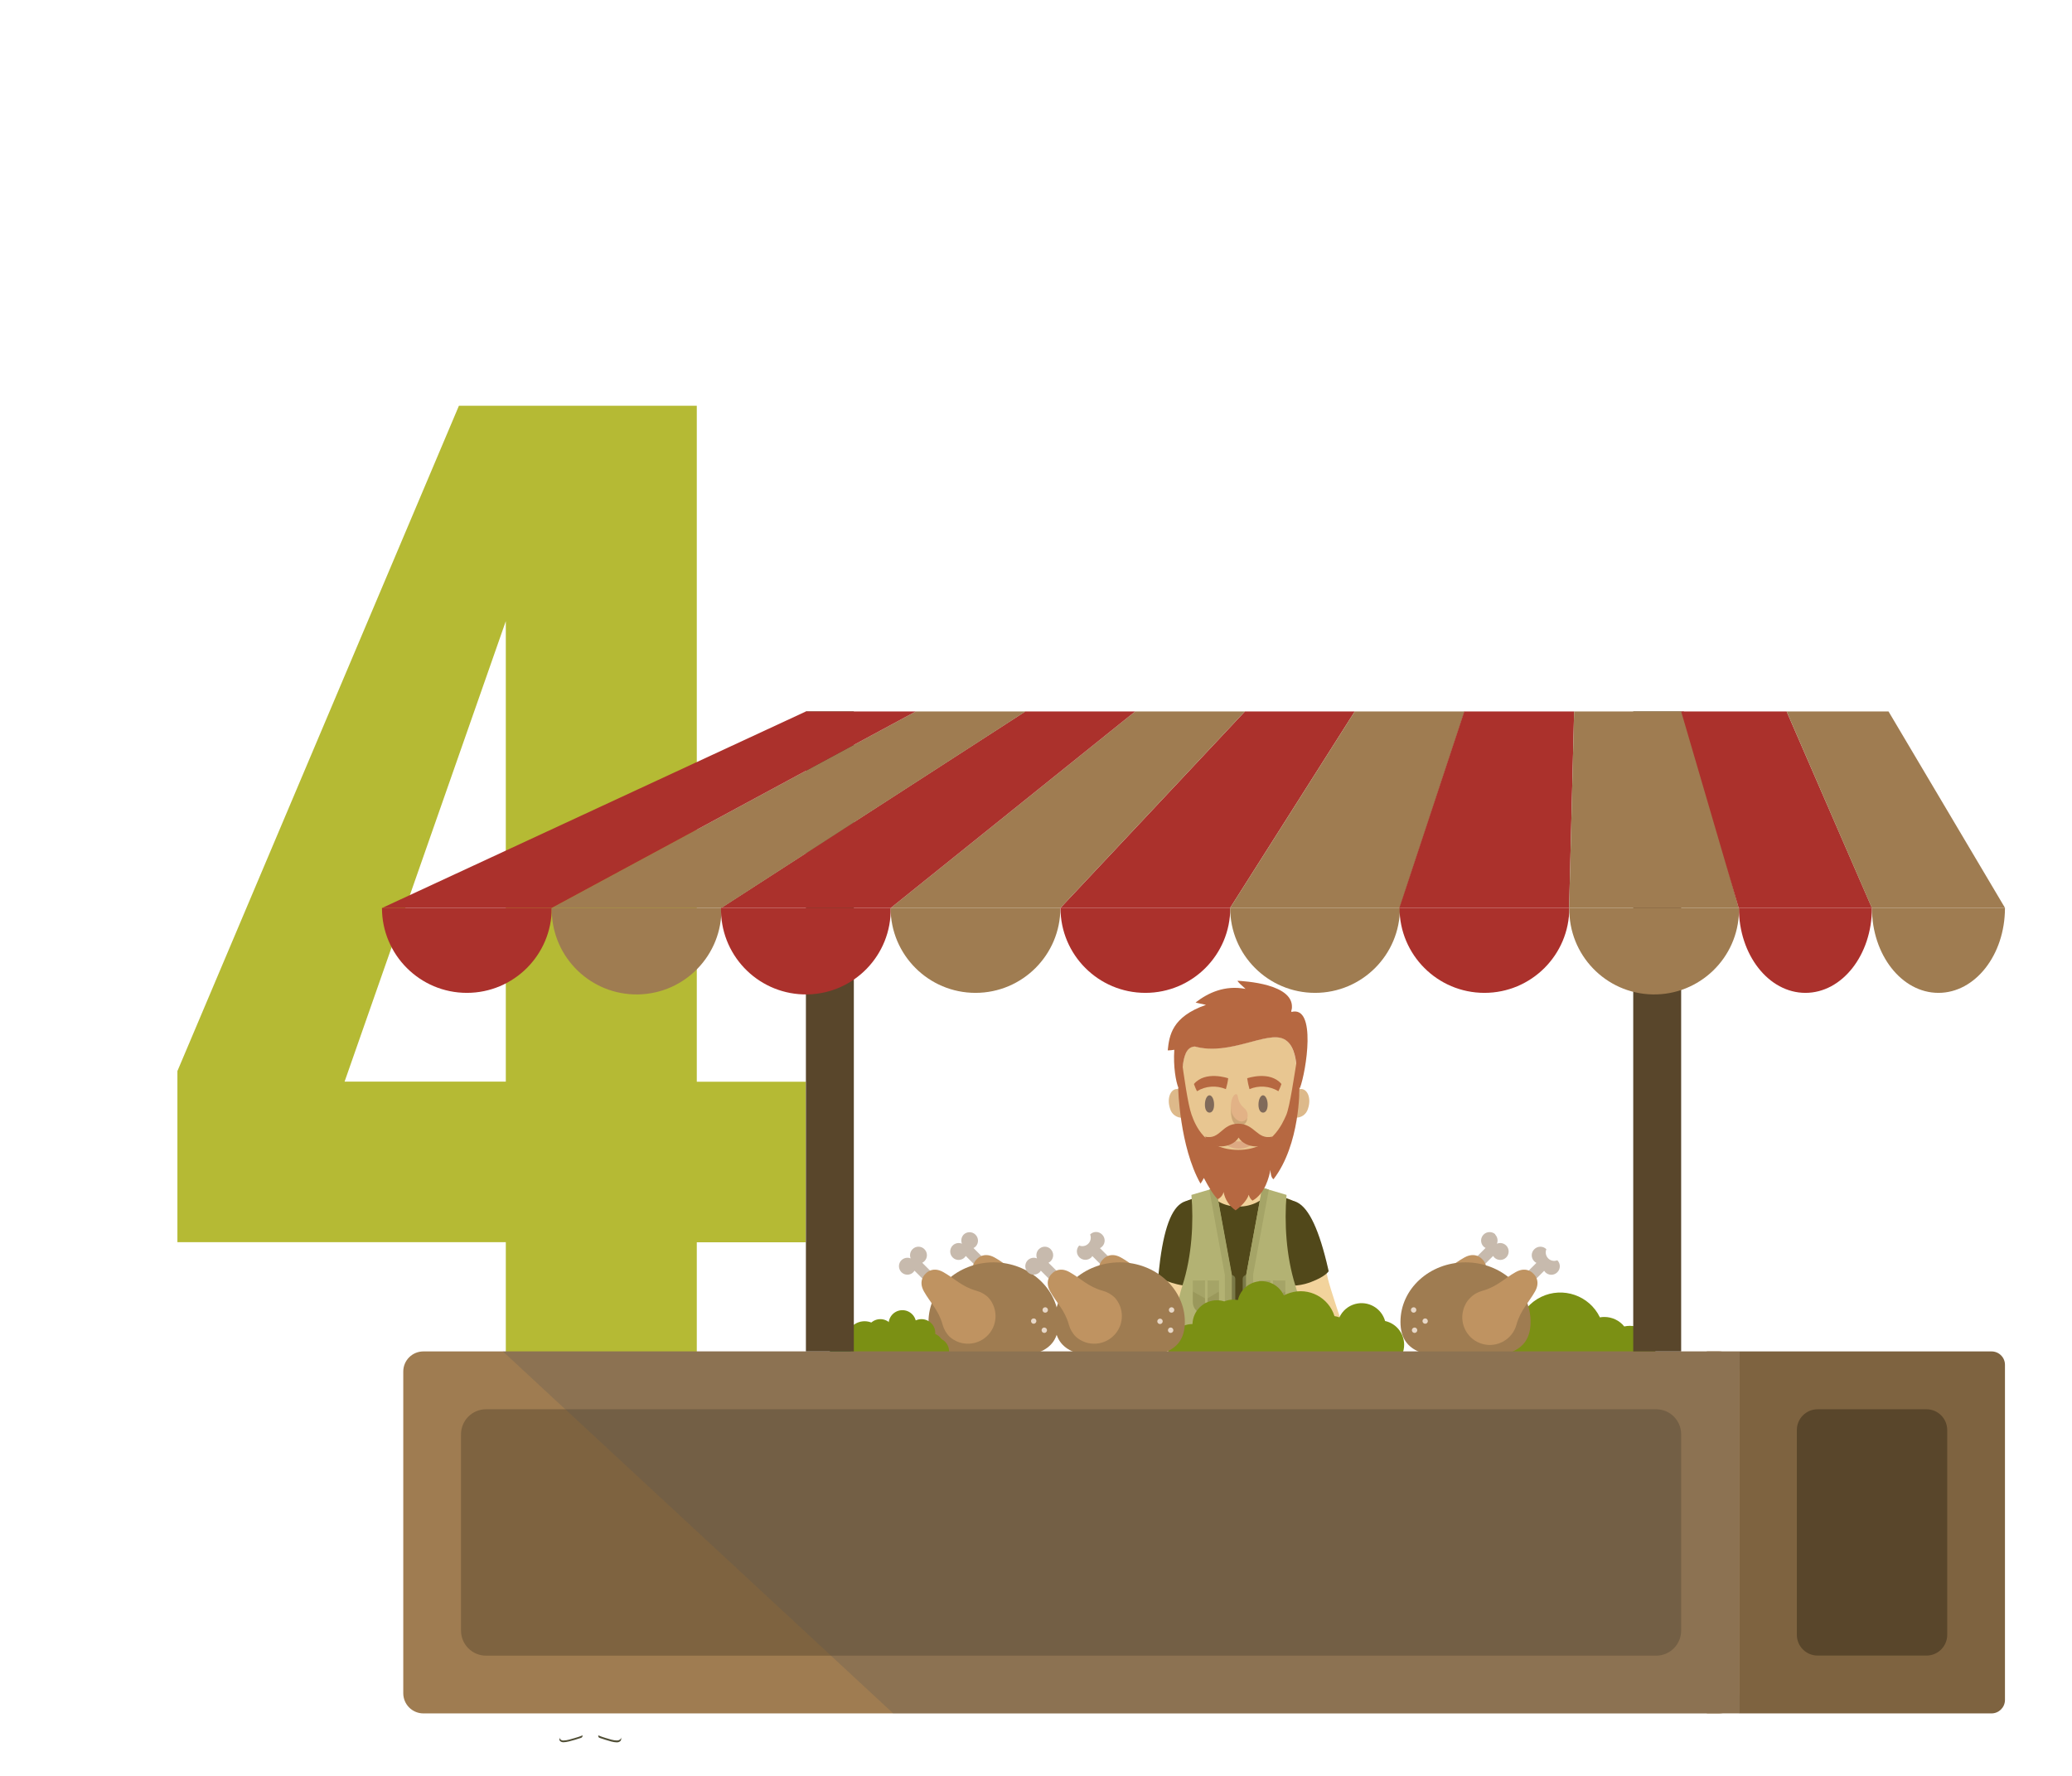<?xml version="1.0" encoding="utf-8"?>
<!-- Generator: Adobe Illustrator 22.0.1, SVG Export Plug-In . SVG Version: 6.00 Build 0)  -->
<svg version="1.1" id="Layer_1" xmlns="http://www.w3.org/2000/svg" xmlns:xlink="http://www.w3.org/1999/xlink" x="0px" y="0px"
	 viewBox="0 0 1984.3 1700.8" style="enable-background:new 0 0 1984.3 1700.8;" xml:space="preserve">
<style type="text/css">
	.st0{enable-background:new    ;}
	.st1{fill:#B5BA34;}
	.st2{fill:#504E35;}
	.st3{fill:#F2D39C;}
	.st4{fill:#51481A;}
	.st5{fill:#887867;}
	.st6{fill:#7B7B3F;}
	.st7{fill:#646332;}
	.st8{fill:#7A7948;}
	.st9{fill:#B3B273;}
	.st10{fill:#9A985B;}
	.st11{fill:#A5A467;}
	.st12{fill:#E8C691;}
	.st13{fill:#DDA983;}
	.st14{fill:#806A5A;}
	.st15{fill:#B66841;}
	.st16{fill:#DDB98A;}
	.st17{fill:#CCA576;}
	.st18{fill:#E2B286;}
	.st19{fill:#F7D7A5;}
	.st20{fill:#7E6340;}
	.st21{fill:#7B9014;}
	.st22{fill:#C7BAAD;}
	.st23{fill:#BF9361;}
	.st24{fill:#9F7C51;}
	.st25{fill:#347B32;}
	.st26{fill:#E8D8C8;}
	.st27{fill:#9D3521;}
	.st28{fill:#C15530;}
	.st29{fill:#59462B;}
	.st30{fill:#AB312C;}
	.st31{opacity:0.25;fill:#555454;enable-background:new    ;}
</style>
<g class="st0">
	<path class="st1" d="M484.4,1437.8v-248.1H169.9v-163.9l269.6-637.2h227.8v647.4h104.4v153.8H667.3v248.1H484.4z M330,1035.9h154.4
		V594.9L330,1035.9z"/>
</g>
<path class="st2" d="M539.8,1668.6c-1.3,0.1-2.6-0.3-3.6-1.3c-0.4-0.5-0.6-1.1-0.5-1.7c0-0.2,0.1-1.1,0.2-1.7l0,0
	c-0.1,0.6,0.1,1.2,0.5,1.7c0.9,1,2.2,1.5,3.5,1.3c2.9,0,6.9-1.2,10.8-2.4c2.5-0.7,4.9-1.5,7.3-2.5l0,0c-0.2,1.2-0.3,1.9-1.5,2.4
	c-0.5,0.2-5.1,1.6-6,1.9C546.6,1667.4,542.6,1668.6,539.8,1668.6L539.8,1668.6z"/>
<path class="st2" d="M594.9,1663.9L594.9,1663.9c0,0.6-0.3,1.2-0.7,1.7c-1,1-2.3,1.4-3.7,1.3c-2.9,0-6.8-1.2-10.6-2.4
	c-2.4-0.7-4.7-1.5-7-2.5l0,0c0.1,1.2,0.1,1.9,1.2,2.4c0.5,0.2,4.9,1.6,5.8,1.9c3.8,1.2,7.7,2.4,10.6,2.4c1.4,0.1,2.7-0.3,3.7-1.3
	c0.4-0.5,0.7-1,0.7-1.7C594.9,1665.5,594.9,1664.6,594.9,1663.9z"/>
<g>
	<path class="st2" d="M1216.1,1522.1c-8.4-0.2-16.8,0.7-24.9,2.9c7.9,2.1,16,3.1,24.1,2.9c8.4,0.2,16.8-0.7,24.9-2.9
		C1232.4,1522.8,1224.3,1521.9,1216.1,1522.1z"/>
	<path class="st3" d="M1234.2,1577.7c-12.8-6.4-11.2-13.8-10.6-17.5c8.6-63.4,6.7-95.7,6.7-95.7s3.5-14.3,2-20.7
		c14-44.7,8.9-76.4,9.3-96s-6.3-43.6-6.3-43.6s3.6-65.7,4.8-72.5c6.5-36.8,23.7-71.9-4-82.6c-11.5-4.4-30.2-10.6-30.2-10.6V1125
		c-7.1,2.1-30,2.1-38.4,0v13.5c0,0-18.3,7.3-30.1,11.3c-29.8,13.5-8.6,46.8-4.1,80.9c1.2,9,5.7,73.5,5.7,73.5s-10.6,91.5-4.2,139.6
		c-2.1,6.5,0,20.7,0,20.7c-3,31.8-4.1,63.8-3.3,95.7c0.2,3.7,1,11.1-12.5,17.5c-10.9,5.1-29.4,10-23.9,17.2
		c5.6,7.3,29.3-1.6,45.9-6.4c10.4-3,10.1-5.2,10.4-17.1c0.3-11.9,18.3-75.5,14.1-107.7c-1.2-7.3-1.2-14.7,0-22
		c3.4-25.3,16.7-46.6,20.5-81.6h3.7c2.9,32.8,11.7,56.3,12.4,81.6c0.3,7.4-0.5,14.8-2.3,22c-9.4,44.8,4.8,84.4,2.9,107.7
		c-0.9,11.8-1.5,14,8.6,17.1c16,4.8,38.8,13.6,45.2,6.4C1262.7,1587.7,1244.6,1582.8,1234.2,1577.7z"/>
	<path class="st2" d="M1142.9,1522.1c-8.2-0.2-16.5,0.7-24.4,2.9c8,2.2,16.3,3.1,24.6,2.9c8.2,0.2,16.5-0.7,24.4-2.9
		C1159.5,1522.8,1151.2,1521.9,1142.9,1522.1z"/>
	<path class="st3" d="M1143.5,1152.7c-24.2-7.2-30.2,48.4-32.5,76.2c-0.6,7.1-15,50.6-15,50.6c-22.6,22-23,52.9-37.1,73.6
		c-2.2,0.7-4.1,1.8-5.7,3.4c-0.7,0.6-12.3,15.8-12.3,15.8c-1.3,1.7-1,4.1,0.7,5.4c1.7,1.3,4.2,0.9,5.5-0.7l6.9-9.2v9.7
		c0,2,1.5,3.7,3.5,3.7c0,0,0,0,0.1,0c2,0,3.6-1.6,3.7-3.6v2.4c0,2,1.6,3.7,3.6,3.7c2,0,3.6-1.5,3.6-3.5c0,0,0-0.1,0-0.1v-0.8
		c0,2,1.6,3.6,3.7,3.6c2,0,3.6-1.6,3.6-3.6v-1.5c-0.1,1.6,1,3,2.6,3.1c0.1,0,0.2,0,0.3,0c1.7,0.1,3.1-1.2,3.1-2.9v-15.5
		c0-2.4-0.9-4.6-2.6-6.3c10.8-16.4,39.7-59.9,43.6-67.7c4.8-10.1,19-35.3,24.6-55.7C1156.5,1200.2,1161.8,1158.4,1143.5,1152.7z"/>
	<path class="st4" d="M1144.1,1150.7c-4.4-1.5-9.3-0.8-13.1,1.9c-10.7,7.2-17.7,29.2-21.5,67.3l-0.2,2c0,0,3.2,4.5,18,8.1
		s23.4-0.2,23.4-0.2l0.5-2C1156.5,1206.8,1166.4,1157.3,1144.1,1150.7z"/>
	<path class="st5" d="M1242.3,1337.2c-3-23.2-7.5-33.1-7.5-33.1s-7.4,6.3-47.9,6.3c-40.5,0-48.3-6.3-48.3-6.3l-5.2,29.9
		c-2.9,20.3-11.5,236-11.5,236s7.1,2.9,32.3,0c3.2-15.5,30.8-195.5,32.1-204.3l0.4-0.4h2c0,0,9.3,188.8,10.9,204.7
		c24.9,2.9,32.4,0,32.4,0S1246.2,1366.8,1242.3,1337.2z"/>
	<path class="st6" d="M1091.5,1590.5c1.8-5.3,10-8.6,18.7-12.1c2.5-1,5-2,7.3-3.1c1.3-2.5,1-50.4,1-50.4c8,2.2,16.3,3.1,24.6,2.9
		c8.2,0.2,16.5-0.7,24.4-2.9c0,0-5.3,34.4-8.1,46.9c-2.8,12.4-3.2,12.3-4.6,14.5c-6.8,2.8-13.7,5.2-20.8,7.2
		c-11.3,3.5-22.8,7-31.1,7c-3.8,0.4-7.6-1-10.2-3.8C1091.3,1594.9,1090.9,1592.6,1091.5,1590.5z"/>
	<path class="st7" d="M1169.9,1536.2c0.4,1.9-0.9,3.7-2.8,4.1c0,0-0.1,0-0.1,0c-8.4,1.7-17,2.5-25.5,2.4c-8.7,0.1-17.5-0.7-26-2.6
		c-1.5-0.4-2.5-1.9-2.1-3.5c0.1-0.2,0.1-0.4,0.2-0.6l4.7-11.2c8,2.2,16.3,3.1,24.6,2.9c8.2,0.2,16.5-0.7,24.4-2.9L1169.9,1536.2z"/>
	<path class="st4" d="M1236.1,1149.1c-6.4-2.5-15-5.5-21.4-7.6c-4.7,8.3-15.8,14.1-28.7,14.1s-23.1-5.5-28.1-13.4
		c-6.2,2.4-14.3,5.5-20.7,7.6c-29.8,13.5-8.6,46.8-4.1,80.9c1.2,9,0.6,95.7,0.6,95.7s9.6,4.6,51.6,4.6c42.1,0,57-4.6,57-4.6
		s-3.7-87.9-2.5-94.7C1246.5,1194.9,1263.7,1159.8,1236.1,1149.1z"/>
	<path class="st3" d="M1340.5,1328.2c0.1-2-1.5-3.7-3.5-3.8c0,0,0,0,0,0h-2.4c2,0.1,3.7-1.5,3.8-3.5c0.1-2-1.5-3.7-3.5-3.8l-9.7-0.5
		l9.5-6.5c1.7-1.3,2.2-3.6,1-5.4c-1.2-1.7-3.6-2.2-5.4-1c0,0,0,0,0,0c0,0-15.7,10.8-16.4,11.5l-0.2,0.2c-5-9.5-14.3-25-23.2-34.2
		c-3.8-7.7-17.2-49.4-18.8-56.4c-5.7-27.3-18.8-81.7-41.8-71.5c-16.3,7.2-8.3,43,3.3,73.3c2.1,5.5,4.6,11.3,7.2,17
		c6.6,14.6,19.5,42.8,25.5,50.4l0,0c7.2,14.1,34.2,43.4,46.1,46.9c1.6,2,4,3.2,6.5,3.3l15.5,0.7c1.7,0.1,3.1-1.3,3.2-3
		c0.1-1.7-1.3-3.1-3-3.2l0,0h1.5c2,0.1,3.7-1.4,3.8-3.5c0.1-2-1.4-3.7-3.5-3.8l0,0h0.8C1338.8,1331.7,1340.4,1330.2,1340.5,1328.2
		C1340.5,1328.2,1340.5,1328.2,1340.5,1328.2z"/>
	<path class="st4" d="M1229,1151.3c4.2-2,9.1-1.9,13.2,0.2c11.5,5.7,21.3,26.7,29.8,64l0.4,2c0,0-2.6,4.9-16.8,10.3
		c-14.3,5.4-23.2,2.9-23.2,2.9l-0.7-2C1223.7,1208.6,1207.7,1160.7,1229,1151.3z"/>
	<path class="st8" d="M1190.1,1225.1v118.3h3.3v-122.2C1191.4,1221.4,1190,1223.1,1190.1,1225.1z"/>
	<path class="st9" d="M1208.8,1137.5l23.3,6.9c-2.2,26.2-0.5,58.5,8.4,86.7c5,15.7,7.4,32.1,7.2,48.6c-0.3,25.8-0.7,58.6-0.7,58.6
		c-17.6,3.5-35.6,5.3-53.6,5.2v-122.2L1208.8,1137.5z"/>
	<rect x="1205.7" y="1271.3" class="st10" width="35.9" height="4.2"/>
	<path class="st10" d="M1228.9,1326.8h-1.8c-11.8,0-21.4-9.6-21.5-21.4c0,0,0,0,0,0l0,0c0-11.8,9.6-21.4,21.4-21.4c0,0,0,0,0,0h1.8
		c11.8,0,21.4,9.6,21.5,21.4c0,0,0,0,0,0l0,0C1250.4,1317.2,1240.8,1326.8,1228.9,1326.8C1229,1326.8,1228.9,1326.8,1228.9,1326.8z"
		/>
	<polygon class="st11" points="1250.4,1297.6 1227.4,1307.2 1205.7,1297.6 1205.7,1283.9 1250.4,1283.9 	"/>
	<rect x="1225.7" y="1283.9" class="st9" width="3.3" height="27.9"/>
	<path class="st10" d="M1218.3,1259.2L1218.3,1259.2c-6.9,0-12.5-5.6-12.5-12.5v-7.7c0-6.9,5.6-12.6,12.5-12.6l0,0
		c6.9,0,12.6,5.6,12.6,12.6l0,0v7.7C1230.9,1253.6,1225.3,1259.2,1218.3,1259.2C1218.4,1259.2,1218.4,1259.2,1218.3,1259.2z"/>
	<polygon class="st11" points="1230.9,1236.9 1217.8,1244.2 1205.7,1236.9 1205.7,1226.4 1230.9,1226.4 	"/>
	<rect x="1216.5" y="1226.4" class="st9" width="2.6" height="21.4"/>
	<path class="st11" d="M1200,1221.2l15.1-81.9l-6.3-1.9l-15.4,83.7v122.2c2.3,0,4.5,0,6.7,0V1221.2z"/>
	<path class="st10" d="M1191.7,1344.6L1191.7,1344.6c-0.9,0-1.6-0.7-1.7-1.6c0,0,0,0,0-0.1v-0.9c0-0.9,0.7-1.6,1.6-1.7
		c0,0,0,0,0.1,0l0,0c0.9,0,1.6,0.8,1.6,1.7v0.9C1193.4,1343.9,1192.6,1344.6,1191.7,1344.6z"/>
	<path class="st10" d="M1191.7,1354.7L1191.7,1354.7c-0.9,0-1.6-0.7-1.7-1.6c0,0,0,0,0-0.1v-5.2c0-0.9,0.7-1.6,1.6-1.6c0,0,0,0,0,0
		l0,0c0.9,0,1.6,0.7,1.6,1.6v5.3C1193.3,1354,1192.6,1354.7,1191.7,1354.7z"/>
	<rect x="1191.1" y="1344.6" class="st10" width="1.2" height="1.5"/>
	<path class="st8" d="M1183,1225.1v118.3h-3.3v-122.2C1181.7,1221.4,1183.1,1223.1,1183,1225.1z"/>
	<path class="st9" d="M1164.3,1137.5l-23.3,6.9c2.2,26.2,0.5,58.5-8.6,86.7c-5,15.7-7.4,32.1-7.2,48.6c0.3,25.8,0.7,58.6,0.7,58.6
		c17.6,3.5,35.6,5.3,53.6,5.2v-122.2L1164.3,1137.5z"/>
	<rect x="1131.4" y="1271.2" class="st10" width="36" height="4.2"/>
	<path class="st10" d="M1144.1,1326.8h1.8c11.8,0,21.4-9.6,21.4-21.4c0,0,0,0,0-0.1l0,0c0-11.8-9.6-21.4-21.4-21.4c0,0,0,0-0.1,0
		h-1.8c-11.8,0-21.4,9.6-21.4,21.4c0,0,0,0,0,0l0,0C1122.7,1317.2,1132.3,1326.8,1144.1,1326.8
		C1144.1,1326.8,1144.1,1326.8,1144.1,1326.8z"/>
	<polygon class="st11" points="1122.7,1297.6 1145.7,1307.2 1167.4,1297.6 1167.4,1283.9 1122.7,1283.9 	"/>
	<rect x="1144.1" y="1283.9" class="st9" width="3.3" height="27.9"/>
	<path class="st10" d="M1154.8,1259.2L1154.8,1259.2c6.9,0,12.6-5.6,12.6-12.5c0,0,0,0,0,0v-7.7c0-6.9-5.6-12.6-12.6-12.6l0,0l0,0
		c-6.9,0-12.5,5.6-12.5,12.5c0,0,0,0,0,0v7.7C1142.2,1253.5,1147.8,1259.2,1154.8,1259.2C1154.8,1259.2,1154.8,1259.2,1154.8,1259.2
		z"/>
	<polygon class="st11" points="1142.3,1236.9 1155.3,1244.2 1167.4,1236.9 1167.4,1226.4 1142.3,1226.4 	"/>
	<rect x="1154" y="1226.4" class="st9" width="2.5" height="21.4"/>
	<path class="st11" d="M1173,1221.2l-14.9-81.9l6.3-1.9l15.4,83.7v122.2c-2.3,0-4.5,0-6.7,0L1173,1221.2z"/>
	<path class="st6" d="M1260.4,1590.5c-1.2-5.3-9.1-8.6-17.4-12.1c-2.5-1-4.8-2-7-3.1c-1-2.5,4.3-50.4,4.3-50.4
		c-8.1,2.1-16.5,3.1-24.9,2.9c-8.1,0.2-16.3-0.7-24.1-2.9c0,0,1.7,34.4,3.2,46.9s1.9,12.3,3.1,14.5c6.5,2.8,13.2,5.2,20.1,7.2
		c10.9,3.5,22,7,30.4,7c3.9,0.4,7.8-1,10.6-3.8C1260.1,1595,1260.8,1592.7,1260.4,1590.5z"/>
	<path class="st7" d="M1187.6,1536.2c-0.5,1.7,0.4,3.5,2,4c0.1,0,0.2,0.1,0.3,0.1c8.3,1.7,16.8,2.5,25.3,2.4
		c8.8,0.1,17.6-0.8,26.3-2.6c1.7-0.4,2.8-2.1,2.4-3.8c0-0.1-0.1-0.2-0.1-0.3l-3.6-11.2c-8.1,2.1-16.5,3.1-24.9,2.9
		c-8.1,0.2-16.3-0.7-24.1-2.9L1187.6,1536.2z"/>
	<path class="st12" d="M1244.8,1041.9c-5.7,0,2.4-37.8-15.3-46.9c-16.1-8.2-51.6,16.3-85.3,7.1c-16.9,0.5-9.1,39.7-15.7,39.7
		c0,0,6.3,46.2,8,49.6c6.3,12.1,20.1,29.6,29.4,33.1c6.8,2.6,34,2.7,40.7,0.3c9.6-3.5,23.3-20.7,29.8-32.9
		C1238.3,1088.4,1244.8,1041.9,1244.8,1041.9L1244.8,1041.9z"/>
	<path class="st13" d="M1169.6,1091.5c0,1.4,6.3,8.6,16.8,8.6s17.1-6.9,17.1-8.6c-2.5,0-9.8,1.7-17.2,1.7
		S1172.2,1091.5,1169.6,1091.5z"/>
	<path class="st14" d="M1214,1058c0,5-2,7.6-4.4,7.6c-2.4,0-4.4-2.6-4.4-7.6s2-9,4.4-9C1212,1049.1,1214,1053.1,1214,1058z"/>
	<path class="st15" d="M1196.6,1043.1c-1-3.4-1.7-6.9-2.2-10.4c0,0,21.8-7.6,32.8,5.5c-0.8,2.4-1.8,4.7-2.9,6.9
		C1215.9,1040,1205.6,1039.3,1196.6,1043.1z"/>
	<path class="st14" d="M1162.7,1058c0,5-2,7.6-4.4,7.6c-2.4,0-4.4-2.6-4.4-7.6s2-9,4.4-9C1160.8,1049.1,1162.7,1053.1,1162.7,1058z"
		/>
	<path class="st15" d="M1174,1043.1c1-3.4,1.8-6.9,2.2-10.4c0,0-21.8-7.6-32.8,5.5c0.8,2.4,1.8,4.7,2.9,6.9
		C1154.6,1040,1164.9,1039.3,1174,1043.1z"/>
	<path class="st16" d="M1244.6,1043.1c-0.5,3.8-2.3,16-4.1,27.3c5.5,0.4,10.6-3.1,12.1-8.5
		C1256.3,1051.2,1251.6,1041.7,1244.6,1043.1z"/>
	<path class="st16" d="M1128.6,1043.1c-7-1.4-11.7,8.1-8,18.9c1.5,5.3,6.5,8.8,12,8.5C1130.9,1059.2,1129.1,1046.9,1128.6,1043.1z"
		/>
	<path class="st15" d="M1242,1015c-2.3,13.7-6.7,44.8-10.2,52.9c-3.6,8.1-14,33.4-45.9,33.4s-41.2-23.8-44.8-33.8
		c-3.6-10-7.5-38.8-9.4-52.2c-2.5,3.4-0.8,26.7-3.4,26.7c0,0,1.3,56.1,21.4,91.6c1.2-1.7,2.3-3.5,3.2-5.4c4.7,9,9.7,17,13.3,20.3
		c2.8-1.3,4.9-3.9,5.6-6.9c1.3,7.2,5.5,13.5,11.5,17.6c4.8-3.4,10.9-9.3,12.6-15c0.5,2.3,1.8,4.3,3.6,5.7c12.4-7,15.8-23,17.2-29.4
		c0,3,0.6,7.4,2.9,8.9c25.8-33.5,24.8-87.5,24.8-87.5C1242.4,1041.9,1244.2,1018.7,1242,1015z"/>
	<path class="st17" d="M1185.3,1052.7c1.5,8.6,5.2,9.9,7.7,13c2.5,3,2.2,11.3-4.4,12.3c-5.7,0.9-8.3-3.2-9.3-8.6
		C1177,1056.4,1184.3,1047,1185.3,1052.7z"/>
	<path class="st18" d="M1185.3,1049.9c1.5,8.6,5.2,9.9,7.7,12.9c2.5,3,3.5,9.7-3,11.2c-4.4,0.9-9.8-4.3-10.7-9.8
		C1176.9,1051.4,1184.3,1044.2,1185.3,1049.9z"/>
	<path class="st15" d="M1185.8,1076.2c-16,0-17.2,15.7-31.8,12.4c5,13.1,25.8,11.5,32.2,0.9c6.4,10.7,27.2,12.2,32.2-0.9
		C1203.7,1091.9,1201.8,1076.2,1185.8,1076.2z"/>
	<path class="st15" d="M1236.7,969.2c0-0.7,0-1.3,0-2h0.3c4.5-25.4-47-27.5-51.8-27.9c0,1,4.1,4.7,7.6,7.8
		c-19.9-3.8-35.9,3.8-47.8,13c1.7,0.7,5.7,1.2,9.9,2.3c-32.8,11.5-35.1,29.5-36.6,43.6c2.1,0,4.2-0.2,6.3-0.6
		c-1.1,16,1.5,30.7,4,36.6c6.6,0-1.2-39.2,15.7-39.7c33.7,9.2,69.2-15.4,85.3-7.1c17.7,9,9.6,46.9,15.3,46.9
		C1250.9,1026.2,1261.1,962.6,1236.7,969.2z"/>
	<path class="st19" d="M1328.5,1338.6l5.5,0.3c1.7,0.1,3,1.5,3,3.2c-0.1,1.7-1.5,3-3.2,3l0,0l-5.5-0.3c-1.7-0.1-2.9-1.5-2.9-3.1
		c0,0,0,0,0,0C1325.5,1339.9,1326.8,1338.6,1328.5,1338.6z"/>
	<path class="st19" d="M1328.7,1331.3l7.2,0.4c2,0.1,3.6,1.8,3.5,3.8c-0.1,2-1.8,3.6-3.8,3.5l0,0l-7.1-0.4c-2-0.1-3.6-1.8-3.5-3.8
		C1325,1332.7,1326.7,1331.2,1328.7,1331.3L1328.7,1331.3z"/>
	<path class="st19" d="M1329.4,1324.1l7.6,0.3c2,0.1,3.6,1.7,3.5,3.7c0,0,0,0,0,0c-0.1,2-1.7,3.5-3.7,3.5c0,0-0.1,0-0.1,0l-7.6-0.3
		c-2-0.1-3.6-1.8-3.5-3.8c0.1-2,1.7-3.5,3.7-3.5C1329.4,1324.1,1329.4,1324.1,1329.4,1324.1z"/>
	<path class="st19" d="M1329,1316.8l5.7,0.3c2,0.1,3.6,1.7,3.5,3.8c-0.1,2-1.7,3.6-3.8,3.5l-5.7-0.3c-2-0.1-3.6-1.7-3.5-3.8
		c0,0,0,0,0,0C1325.4,1318.3,1327,1316.7,1329,1316.8z"/>
	<path class="st20" d="M1907.2,1294.3h-241.9V1641h241.9c7.1,0,12.9-5.8,12.9-12.9l0,0v-320.8
		C1920.2,1300.1,1914.4,1294.3,1907.2,1294.3L1907.2,1294.3z"/>
	<path class="st21" d="M1326.5,1265.3c-3.4-12.4-16.2-19.8-28.7-16.4c-6.7,1.8-12.2,6.5-15.1,12.8c-1.5-0.6-3.1-1-4.7-1.2
		c-5.6-17.9-24.6-27.9-42.5-22.3c-2.1,0.6-4.1,1.5-6,2.5c-5.3-11.7-19.1-16.9-30.9-11.6c-6.6,3-11.5,8.9-13.1,16
		c-1.5-0.3-3-0.4-4.5-0.4c-3,0-5.9,0.6-8.6,1.7c-2.3-0.7-4.6-1.1-7-1.1c-12.7,0-23,10.1-23.4,22.8l0,0c-12.9,0-23.4,10.5-23.4,23.4
		s10.5,23.4,23.4,23.4c7,0,13.6-3.1,18.1-8.6c7.8,9.5,21.6,11.4,31.6,4.3c13.6,0.7,27.1,3.1,40.2,7.2c7.2,0,14-3.4,18.4-9.1
		c8.9,8.2,22.5,8.2,31.4,0c13.3-1,26.7-0.1,39.7,2.7c12.9,0,23.3-10.6,23.3-23.5c0-10.9-7.5-20.3-18.1-22.7L1326.5,1265.3z"/>
	<path class="st22" d="M923,1182.3c-2.3,2.3-3,5.8-1.8,8.8c-4.2-1.7-8.9,0.3-10.6,4.4c-1.7,4.2,0.3,8.9,4.4,10.6
		c3,1.2,6.5,0.5,8.8-1.8c0.4-0.4,0.8-0.9,1.1-1.4l23.4,23.4l7.5-7.5l-23.5-23.5c0.8-0.4,1.5-0.9,2.1-1.5c3.1-3.3,2.9-8.4-0.4-11.5
		C930.9,1179.4,926.1,1179.4,923,1182.3z"/>
	<path class="st23" d="M984.2,1222.1c-14-3.9-21.1-11.9-31.8-17.8c-10.7-5.9-16.9,1.6-16.9,1.6s-7.6,6.2-1.6,16.9
		c6,10.7,14,17.8,17.9,31.8c0,0,22.5,4.8,32.2-0.2C988.9,1244.5,984.2,1222.1,984.2,1222.1z"/>
	<path class="st24" d="M951.5,1209c-34.4,0-62.3,25.5-62.3,57s27.9,34.1,62.3,34.1c34.4,0,62.3-2.6,62.3-34.1S985.8,1209,951.5,1209
		z"/>
	<path class="st22" d="M873.9,1196.4c-2.3,2.3-3,5.8-1.8,8.8c-4.1-1.7-8.9,0.3-10.6,4.4c-1.7,4.1,0.3,8.9,4.4,10.6
		c3,1.2,6.5,0.6,8.8-1.8c0.4-0.4,0.8-0.9,1.1-1.4l23.4,23.4l7.5-7.5l-23.5-23.5c0.8-0.4,1.5-0.9,2.1-1.5c3.2-3.2,3.2-8.3,0-11.5
		C882.2,1193.2,877,1193.2,873.9,1196.4L873.9,1196.4z"/>
	<path class="st23" d="M946.8,1243c-3.2-3.3-7.3-5.6-11.7-6.8l0,0c-14-3.9-21.1-11.9-31.8-17.9s-16.9,1.6-16.9,1.6
		s-7.6,6.2-1.6,16.9s14,17.8,17.9,31.8l0,0c1.2,4.4,3.5,8.5,6.8,11.7c10.9,9.7,27.6,8.6,37.3-2.3C955.6,1268,955.6,1253,946.8,1243
		L946.8,1243z"/>
	<circle class="st25" cx="810.7" cy="1295.3" r="16"/>
	<circle class="st25" cx="826" cy="1293.4" r="9.8"/>
	<circle class="st21" cx="845.2" cy="1291" r="16.9"/>
	<circle class="st21" cx="828" cy="1282.8" r="17.4"/>
	<circle class="st21" cx="843.1" cy="1276.6" r="13.2"/>
	<circle class="st21" cx="864.2" cy="1268" r="13.2"/>
	<circle class="st21" cx="882.5" cy="1276.6" r="13.2"/>
	<circle class="st21" cx="890.6" cy="1289.8" r="13.2"/>
	<circle class="st21" cx="870.6" cy="1291" r="13.2"/>
	<circle class="st21" cx="895.7" cy="1294.3" r="13.2"/>
	<circle class="st21" cx="858.6" cy="1283.6" r="13.2"/>
	<path class="st21" d="M1560.9,1269.8c-1.8,0-3.6,0.2-5.4,0.6c-4.6-5.8-11.7-9.1-19.1-9.1c-1.4,0-2.8,0.1-4.2,0.4
		c-10.1-21-35.4-29.7-56.3-19.6c-10.7,5.2-18.7,14.6-22,25.9v0.2c-9.7,9.4-9.9,24.9-0.5,34.6c9.4,9.7,24.9,9.9,34.6,0.5
		c1-1,1.9-2,2.7-3.1c6.6,11.7,21.5,15.8,33.2,9.2c0.8-0.4,1.5-0.9,2.2-1.4c4.9,2.3,10.4,2.9,15.7,1.7c8.5,10.5,23.9,12.2,34.4,3.7
		s12.2-23.9,3.7-34.4C1575.4,1273.2,1568.3,1269.8,1560.9,1269.8L1560.9,1269.8z"/>
	<path class="st26" d="M1002.7,1274c0,1.4-1.2,2.6-2.6,2.6c-1.4,0-2.6-1.2-2.6-2.6c0-1.4,1.2-2.6,2.6-2.6c0,0,0,0,0,0
		C1001.5,1271.5,1002.7,1272.6,1002.7,1274C1002.7,1274,1002.7,1274,1002.7,1274z"/>
	<path class="st26" d="M1003.6,1254.6c0,1.4-1.1,2.6-2.6,2.6s-2.6-1.1-2.6-2.6c0-1.4,1.1-2.6,2.6-2.6c0,0,0,0,0.1,0
		C1002.5,1252.1,1003.6,1253.2,1003.6,1254.6L1003.6,1254.6z"/>
	<path class="st26" d="M992.5,1265.5c-0.2,1.4-1.4,2.4-2.8,2.3c-1.2-0.1-2.2-1.1-2.3-2.3c-0.2-1.4,0.9-2.7,2.3-2.8
		c1.4-0.2,2.7,0.9,2.8,2.3C992.5,1265.1,992.5,1265.3,992.5,1265.5z"/>
	<path class="st27" d="M1127.2,1260.2c0,1.3-1.1,2.4-2.4,2.4c-1.3,0-2.4-1.1-2.4-2.4s1.1-2.4,2.4-2.4
		C1126.1,1257.7,1127.2,1258.8,1127.2,1260.2z"/>
	<path class="st22" d="M1044,1182.3c1.7,4.2-0.3,8.9-4.4,10.6c-2,0.8-4.2,0.8-6.1,0c-3.1,3.3-2.9,8.4,0.4,11.5c3.1,2.9,8,2.9,11.1,0
		c0.4-0.4,0.8-0.9,1.1-1.4l23.4,23.4l7.5-7.5l-23.6-23.5c0.8-0.4,1.5-0.9,2.1-1.5c3.2-3.2,3.2-8.3,0-11.5
		C1052.3,1179.1,1047.1,1179.1,1044,1182.3L1044,1182.3z"/>
	<path class="st28" d="M1079.5,1266.3c-10.3-10.3-10.4-27-0.1-37.4c10.3-10.3,27-10.4,37.4-0.1c10.3,10.3,10.4,27,0.1,37.4
		c0,0,0,0-0.1,0.1C1106.5,1276.5,1089.8,1276.5,1079.5,1266.3z"/>
	<path class="st23" d="M1105.2,1222.1c-14-3.9-21.1-11.9-31.8-17.8c-10.7-5.9-16.9,1.6-16.9,1.6s-7.6,6.2-1.6,16.9
		c5.9,10.7,14,17.8,17.9,31.8c0,0,22.5,4.8,32.2-0.2C1110,1244.5,1105.2,1222.1,1105.2,1222.1z"/>
	<path class="st27" d="M1110.9,1254c0,1.4-1.1,2.6-2.6,2.6c-1.4,0-2.6-1.1-2.6-2.6c0-1.4,1.1-2.6,2.6-2.6c0,0,0,0,0.1,0
		C1109.8,1251.4,1110.9,1252.6,1110.9,1254L1110.9,1254z"/>
	<path class="st27" d="M1103.6,1258.9c0,1.4-1.1,2.6-2.6,2.6s-2.6-1.1-2.6-2.6c0-1.4,1.1-2.6,2.6-2.6c0,0,0,0,0,0
		C1102.4,1256.3,1103.6,1257.4,1103.6,1258.9z"/>
	<path class="st27" d="M1116,1247.6c0,1.4-1.1,2.6-2.6,2.6c-1.4,0-2.6-1.1-2.6-2.6c0-1.4,1.1-2.6,2.6-2.6c0,0,0,0,0,0
		C1114.8,1245.1,1116,1246.2,1116,1247.6z"/>
	<path class="st27" d="M1106.2,1247.8c0,1.4-1.1,2.6-2.6,2.6s-2.6-1.1-2.6-2.6c0-1.4,1.1-2.6,2.6-2.6c0,0,0,0,0.1,0
		C1105,1245.3,1106.2,1246.4,1106.2,1247.8L1106.2,1247.8z"/>
	<path class="st24" d="M1072.4,1209c-34.4,0-62.3,25.5-62.3,57s27.9,34.1,62.3,34.1c34.4,0,62.3-2.6,62.3-34.1
		S1106.8,1209,1072.4,1209z"/>
	<path class="st22" d="M994.9,1196.4c-2.3,2.3-3,5.8-1.8,8.8c-4.2-1.7-8.9,0.3-10.6,4.4c-1.7,4.2,0.3,8.9,4.4,10.6
		c3,1.2,6.5,0.5,8.8-1.8c0.4-0.4,0.8-0.9,1.1-1.4l23.4,23.4l7.5-7.5l-23.6-23.5c0.8-0.4,1.5-0.9,2.1-1.5c3.2-3.2,3.2-8.3,0-11.5
		C1003.2,1193.2,998,1193.2,994.9,1196.4L994.9,1196.4z"/>
	<path class="st23" d="M1067.8,1243c-3.3-3.3-7.3-5.6-11.8-6.8l0,0c-14-3.9-21.1-11.9-31.8-17.9c-10.7-6-16.9,1.6-16.9,1.6
		s-7.6,6.2-1.6,16.9c5.9,10.7,14,17.8,17.9,31.8l0,0c1.2,4.4,3.5,8.5,6.8,11.7c10.9,9.7,27.6,8.6,37.3-2.3
		C1076.6,1268,1076.6,1253,1067.8,1243L1067.8,1243z"/>
	<path class="st26" d="M1123.7,1274c0,1.4-1.2,2.6-2.6,2.6c-1.4,0-2.6-1.2-2.6-2.6c0-1.4,1.2-2.6,2.6-2.6S1123.7,1272.6,1123.7,1274
		L1123.7,1274z"/>
	<path class="st26" d="M1124.6,1254.6c0,1.4-1.1,2.6-2.6,2.6s-2.6-1.1-2.6-2.6c0-1.4,1.1-2.6,2.6-2.6c0,0,0,0,0.1,0
		C1123.5,1252.1,1124.6,1253.2,1124.6,1254.6L1124.6,1254.6z"/>
	<path class="st26" d="M1113.5,1265.5c0,1.4-1.2,2.6-2.6,2.6c-1.4,0-2.6-1.2-2.6-2.6c0-1.4,1.2-2.6,2.6-2.6
		C1112.4,1262.9,1113.5,1264,1113.5,1265.5C1113.5,1265.4,1113.5,1265.5,1113.5,1265.5z"/>
	<path class="st27" d="M1348.6,1260.2c0,1.3,1.1,2.4,2.5,2.4c1.3,0,2.4-1.1,2.4-2.4c0-1.3-1.1-2.4-2.4-2.5
		C1349.7,1257.7,1348.6,1258.8,1348.6,1260.2C1348.6,1260.2,1348.6,1260.2,1348.6,1260.2z"/>
	<path class="st22" d="M1431.8,1182.3c2.3,2.3,3,5.8,1.8,8.8c4.2-1.7,8.9,0.3,10.6,4.4c1.7,4.2-0.3,8.9-4.4,10.6
		c-3,1.2-6.5,0.5-8.8-1.8c-0.4-0.4-0.8-0.9-1.1-1.4l-23.4,23.4l-7.3-7.6l23.5-23.5c-0.8-0.4-1.5-0.9-2.1-1.5
		c-3.1-3.3-2.9-8.4,0.4-11.5c3.1-2.9,8-2.9,11.1,0L1431.8,1182.3z"/>
	<path class="st28" d="M1396.2,1266.3c10.3-10.3,10.4-27,0.1-37.4c-10.3-10.3-27-10.4-37.4-0.1c-10.3,10.3-10.4,27-0.1,37.4
		c0,0,0,0,0.1,0.1C1369.2,1276.6,1385.9,1276.6,1396.2,1266.3z"/>
	<path class="st23" d="M1370.7,1222.1c14-3.9,21-11.9,31.8-17.8c10.7-5.9,16.9,1.6,16.9,1.6s7.6,6.2,1.6,16.9
		c-6,10.7-13.9,17.8-17.8,31.8c0,0-22.5,4.8-32.2-0.2C1365.9,1244.5,1370.7,1222.1,1370.7,1222.1z"/>
	<path class="st27" d="M1364.8,1254c0,1.4,1.1,2.6,2.6,2.6c1.4,0,2.6-1.1,2.6-2.6c0-1.4-1.1-2.6-2.6-2.6c0,0,0,0,0,0
		C1366,1251.4,1364.9,1252.6,1364.8,1254z"/>
	<path class="st27" d="M1372.2,1258.9c0,1.4,1.1,2.6,2.6,2.6c1.4,0,2.6-1.1,2.6-2.6c0-1.4-1.1-2.6-2.6-2.6c0,0,0,0-0.1,0
		C1373.3,1256.3,1372.2,1257.4,1372.2,1258.9L1372.2,1258.9z"/>
	<path class="st27" d="M1359.9,1247.6c0,1.4,1.1,2.6,2.6,2.6c1.4,0,2.6-1.1,2.6-2.6c0-1.4-1.1-2.6-2.6-2.6c0,0,0,0-0.1,0
		C1361,1245.1,1359.9,1246.2,1359.9,1247.6L1359.9,1247.6z"/>
	<path class="st27" d="M1369.6,1247.8c0,1.4,1.1,2.6,2.6,2.6c1.4,0,2.6-1.1,2.6-2.6c0-1.4-1.1-2.6-2.6-2.6c0,0,0,0,0,0
		C1370.8,1245.3,1369.6,1246.4,1369.6,1247.8z"/>
	<path class="st24" d="M1403.5,1209c34.4,0,62.3,25.5,62.3,57s-27.9,34.1-62.3,34.1s-62.3-2.6-62.3-34.1S1369,1209,1403.5,1209z"/>
	<path class="st22" d="M1480.9,1196.4c-1.7,4.1,0.3,8.9,4.4,10.6c2,0.8,4.2,0.8,6.1,0c3.2,3.2,3.2,8.3,0,11.5
		c-3.2,3.2-8.3,3.2-11.5,0c-0.4-0.4-0.8-0.9-1.1-1.4l-23.4,23.4l-7.5-7.5l23.5-23.5c-0.8-0.4-1.5-0.9-2.1-1.5
		c-3.2-3.2-3.2-8.3,0-11.5C1472.6,1193.2,1477.7,1193.2,1480.9,1196.4L1480.9,1196.4z"/>
	<path class="st23" d="M1408,1243c3.2-3.3,7.3-5.6,11.8-6.8l0,0c14-3.9,21-11.9,31.8-17.9s16.9,1.6,16.9,1.6s7.6,6.2,1.6,16.9
		s-13.9,17.8-17.8,31.8l0,0c-3.8,14.1-18.4,22.4-32.4,18.6c-14.1-3.8-22.4-18.4-18.6-32.4C1402.4,1250.3,1404.7,1246.2,1408,1243
		L1408,1243z"/>
	<path class="st26" d="M1352.1,1274c0,1.4,1.2,2.6,2.6,2.6c1.4,0,2.6-1.2,2.6-2.6c0-1.4-1.2-2.6-2.6-2.6c0,0,0,0,0,0
		C1353.3,1271.5,1352.1,1272.6,1352.1,1274C1352.1,1274,1352.1,1274,1352.1,1274z"/>
	<path class="st26" d="M1351.2,1254.6c0,1.4,1.1,2.6,2.6,2.6c1.4,0,2.6-1.1,2.6-2.6c0-1.4-1.1-2.6-2.6-2.6c0,0,0,0,0,0
		C1352.3,1252.1,1351.2,1253.2,1351.2,1254.6z"/>
	<path class="st26" d="M1362.3,1265.5c0.1,1.4,1.4,2.4,2.8,2.3c1.2-0.1,2.2-1.1,2.3-2.3c0.1-1.4-0.9-2.7-2.3-2.8
		c-1.4-0.1-2.7,0.9-2.8,2.3C1362.3,1265.1,1362.3,1265.3,1362.3,1265.5z"/>
	<path class="st29" d="M1864.8,1369.6v196.1c0,11-8.9,19.9-19.9,19.9h-104.2c-11,0-19.9-8.9-19.9-19.9v-196.1
		c0-11,8.9-19.9,19.9-19.9h104.2C1855.9,1349.7,1864.8,1358.6,1864.8,1369.6z"/>
	<path class="st24" d="M405.5,1294.3h1240.6c10.6,0,19.3,8.6,19.3,19.3v308.1c0,10.6-8.6,19.3-19.3,19.3H405.5
		c-10.6,0-19.3-8.6-19.3-19.3v-308.1C386.2,1302.9,394.8,1294.3,405.5,1294.3z"/>
	<path class="st20" d="M1610,1373.7v188c0,13.2-10.7,24-24,24H465.5c-13.2,0-24-10.7-24-24v-188c0-13.2,10.7-24,24-24H1586
		C1599.3,1349.7,1610,1360.4,1610,1373.7z"/>
	<rect x="771.8" y="681.4" class="st29" width="45.9" height="612.9"/>
	<rect x="1564.1" y="681.4" class="st29" width="45.9" height="612.9"/>
	<polygon class="st30" points="1178,869.6 1015.5,869.6 1192.2,681.4 1297.4,681.4 	"/>
	<polygon class="st24" points="1340.5,869.6 1178,869.6 1297.4,681.4 1402.6,681.4 	"/>
	<polygon class="st30" points="1502.7,869.6 1340.1,869.6 1402.3,681.4 1507.5,681.4 	"/>
	<polygon class="st24" points="1665.1,869.6 1502.7,869.6 1507.5,681.4 1612.7,681.4 	"/>
	<polygon class="st24" points="853,869.6 1015.5,869.6 1192.2,681.4 1087.1,681.4 	"/>
	<polygon class="st30" points="690.5,869.6 853,869.6 1087.1,681.4 981.9,681.4 	"/>
	<polygon class="st24" points="528.4,869.6 690.9,869.6 982.1,681.4 877,681.4 	"/>
	<polygon class="st30" points="365.9,869.6 528.4,869.6 877,681.4 771.8,681.4 	"/>
	<path class="st30" d="M528.4,869.6c0,44.9-36.4,81.3-81.3,81.3s-81.3-36.4-81.3-81.3"/>
	<path class="st24" d="M690.9,869.6c0.8,44.9-34.8,81.9-79.7,82.8c-44.9,0.8-81.9-34.8-82.8-79.7c0-1,0-2,0-3.1"/>
	<path class="st30" d="M1792.7,869.6c0,44.9-28.5,81.3-63.7,81.3s-63.7-36.4-63.7-81.3"/>
	<path class="st24" d="M1920.1,869.6c0,44.9-28.5,81.3-63.7,81.3c-35.2,0-63.7-36.4-63.7-81.3"/>
	<path class="st30" d="M853,869.6c0.8,44.9-34.8,81.9-79.7,82.8c-44.9,0.8-81.9-34.8-82.8-79.7c0-1,0-2,0-3.1"/>
	<path class="st24" d="M1015.5,869.6c0,44.9-36.4,81.3-81.3,81.3c-44.9,0-81.3-36.4-81.3-81.3"/>
	<path class="st30" d="M1178.2,869.6c0,44.9-36.4,81.3-81.3,81.3s-81.3-36.4-81.3-81.3"/>
	<path class="st24" d="M1340.7,869.6c0,44.9-36.4,81.3-81.3,81.3c-44.9,0-81.3-36.4-81.3-81.3"/>
	<path class="st30" d="M1502.9,869.6c0,44.9-36.4,81.3-81.3,81.3c-44.9,0-81.3-36.4-81.3-81.3"/>
	<path class="st24" d="M1502.9,869.6c-0.8,44.9,34.8,81.9,79.7,82.8c44.9,0.8,81.9-34.8,82.8-79.7c0-1,0-2,0-3.1"/>
	<polygon class="st30" points="1665.1,869.6 1792.7,869.6 1711,681.4 1610,681.4 	"/>
	<polygon class="st24" points="1792.6,869.6 1920.2,869.6 1808.6,681.4 1711,681.4 	"/>
	<rect x="1634.6" y="1294.3" class="st24" width="30.7" height="346.6"/>
	<polygon class="st31" points="481.6,1294.3 855.4,1641 1665.3,1641 1665.3,1294.3 	"/>
</g>
</svg>
